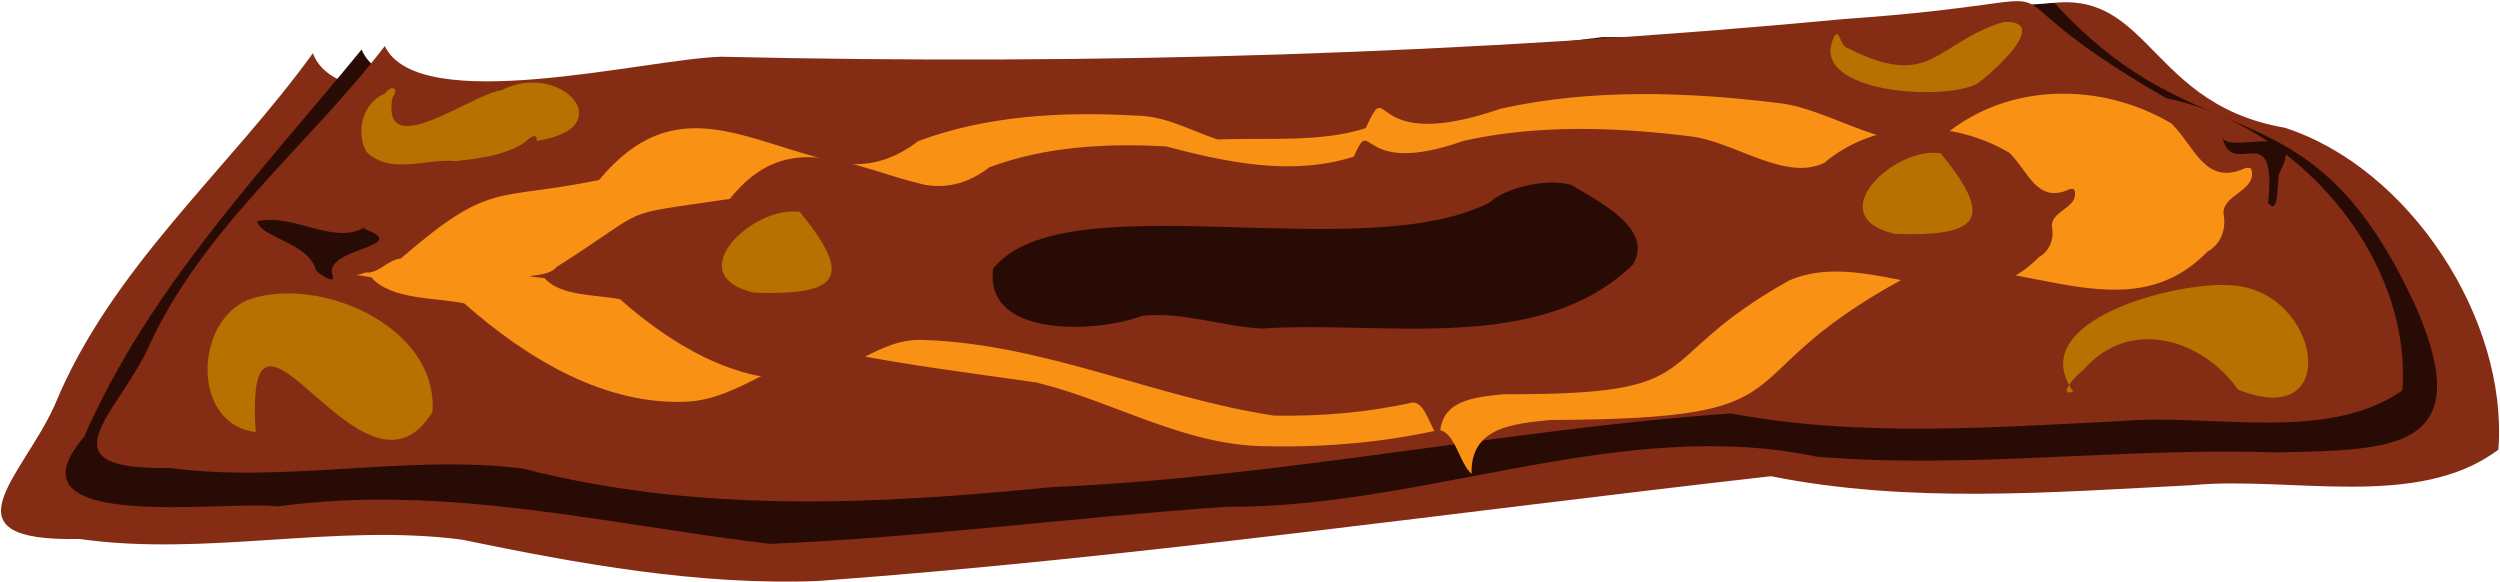 <?xml version="1.0" encoding="UTF-8"?> <svg xmlns="http://www.w3.org/2000/svg" width="1821" height="424" viewBox="0 0 1821 424" fill="none"> <path d="M227.913 38.773C166.453 123.749 81.192 194.648 39.881 295.03C16.521 347.326 -43.858 394.687 57.951 392.595C150.332 405.695 244.426 380.933 336.724 393.13C421.663 410.724 509.23 426.595 596.143 423.171C828.802 406.1 1058.95 372.932 1289.98 346.886C1390.77 367.036 1494.15 358.619 1596.81 353.388C1668.47 346.6 1760.96 371.779 1819.82 327.52C1827.06 232.428 1754.99 122.251 1664.09 93.007C1556 74.449 1567.07 -25.826 1467.64 8.863C1143.77 41.318 818.698 56.475 493.265 47.689C436.975 50.126 249.454 97.452 227.913 38.773Z" fill="#842C14"></path> <path d="M263.375 36.11C190.3 125.329 108.748 209.734 61.22 318.283C0.104 389.242 165.692 363.921 202.212 368.902C323.362 352.14 441.314 381.919 560.931 396.161C671.953 391.477 782.855 376.7 893.58 369.128C1037.34 370.233 1180.89 302.84 1322.87 332.584C1434.47 341.881 1546.44 325.689 1658.43 329.541C1742.1 327.663 1805.29 328.828 1760.11 224.321C1682.26 53.419 1605.4 121.656 1496.43 2.087C1389.19 9.231 1277.04 28.253 1167.29 27.028C950.238 55.012 732.498 44.563 514.924 44.42C460.026 46.417 286.592 91.365 263.375 36.098V36.11Z" fill="#280B05"></path> <path d="M280.268 33.578C223.681 107.355 145.506 167.901 106.68 256.121C83.118 303.709 31.084 342.487 123.358 340.847C208.631 352.224 295.496 330.718 380.733 341.31C507.922 373.919 636.752 367.702 766.367 354.791C932.453 347.789 1095.57 312.886 1260.81 301.153C1353.99 318.664 1449.35 311.329 1544.08 306.799C1610.33 300.748 1694.5 323.062 1749.95 284.343C1756.79 186.375 1672.6 90.356 1578.02 71.608C1415.08 -22.307 1550.79 -0.706 1343.23 13.868C1071.34 39.511 798.322 47.666 525.267 41.317C471.07 42.851 305.244 85.529 280.291 33.578H280.268Z" fill="#842C14"></path> <path d="M270.484 201.995C284.904 218.567 317.203 216.629 338.114 220.956C382.956 260.507 440.993 296.516 502.929 292.427C543.978 288.896 574.233 251.912 617.707 257.417C663.524 266.404 708.65 271.92 754.978 278.613C811.981 292.534 863.289 325 923.204 325.035C964.86 325.927 1007.42 322.301 1048.04 313.219C1060.13 314.8 1062.56 336.888 1071.91 345.197C1070.85 310.829 1102.71 308.677 1129.32 305.908C1327.22 305.159 1249.98 277.912 1384.53 204.099C1457.39 172.56 1543.98 249.226 1607.83 183.343C1617.89 177.862 1621.9 166.45 1619.54 155.251C1619.54 141.937 1641.44 139.393 1640.35 125.769C1639.79 122.334 1639.85 122.155 1635.85 122.262C1606.16 136.219 1598.84 106.582 1581.57 89.868C1530.51 59.577 1462.23 59.779 1415.98 98.843C1380.76 115.914 1334.74 79.501 1296.07 75.138C1229.7 66.865 1158.91 64.463 1093.26 79.145C992.915 113.715 1013.68 52.29 994.794 93.339C962.102 103.979 921.992 100.186 886.839 101.577C867.022 95.051 848.928 84.185 826.805 84.173C774.022 81.201 718.731 84.078 668.719 102.837C651.457 116.009 632.805 122.274 610.777 118.494C542.611 103.456 491.778 64.38 436.356 131.119C359.798 146.763 358.169 131.178 291.989 188.264C282.205 189.227 275.774 199.57 266.085 198.488C255.897 202.768 250.916 198.25 270.484 202.019V201.995Z" fill="#F99115"></path> <path d="M396.627 202.554C408.372 216.035 434.645 214.466 451.668 217.984C488.164 250.177 535.395 279.481 585.8 276.152C617.422 274.012 640.057 245.885 672.867 247.621C761.647 250.676 841.891 289.716 927.841 302.698C961.745 303.411 996.387 300.463 1029.44 293.069C1039.28 294.364 1041.25 312.327 1048.86 319.103C1048 291.131 1073.92 289.383 1095.58 287.125C1250.18 287.802 1196.58 263.896 1303.27 204.266C1362.57 178.6 1433.04 240.999 1485.01 187.373C1493.18 182.915 1496.44 173.619 1494.54 164.512C1494.54 153.671 1512.36 151.602 1511.47 140.523C1511.02 137.729 1511.06 137.586 1507.81 137.669C1483.64 149.034 1477.69 124.914 1463.63 111.302C1422.07 86.646 1366.51 86.812 1328.87 118.601C1300.21 132.498 1262.75 102.861 1231.27 99.307C1177.25 92.566 1119.63 90.617 1066.2 102.564C987.435 130.429 1000.52 81.594 986.068 114.119C940.953 128.444 893.449 118.304 849.344 106.654C806.381 104.24 761.373 106.594 720.681 121.858C706.629 132.581 691.448 137.669 673.533 134.602C619.895 122.12 574.328 91.485 531.579 144.873C445.463 157.724 477.394 148.987 405.364 194.482C399.373 203.255 370.711 199.594 396.591 202.566L396.627 202.554Z" fill="#842C14"></path> <path d="M1085.52 147.227C993.236 195.255 775.33 131.107 723.463 195.588C716.354 246.432 799.356 242.569 831.917 230.051C861.696 226.865 889.894 237.837 919.329 239.288C1007.43 233.332 1121.33 258.891 1189.39 192.699C1205.38 166.189 1162.74 145.92 1144.4 134.65C1125.68 129.49 1095.84 137.158 1085.52 147.215V147.227Z" fill="#280B05"></path> <path d="M583.067 154.514C549.602 148.499 493.812 200.497 549.353 213.181C613.144 215.297 621.632 201.567 581.117 152.565" fill="#B77100"></path> <path d="M1414.04 111.718C1380.57 105.703 1324.78 157.7 1380.32 170.385C1444.11 172.501 1452.6 158.77 1412.09 109.768" fill="#B77100"></path> <path d="M390.933 102.647C391.706 94.504 383.396 102.814 381.613 104.121C366.848 113.477 348.933 115.367 331.969 117.4C310.63 115.106 284.655 127.909 266.847 110.517C258.822 95.871 264.207 74.675 280.387 68.113C285.178 61.384 291.205 64.107 285.82 71.299C277.534 119.089 343.274 68.636 365.196 65.771C407.85 43.588 453.987 93.137 390.921 102.636L390.933 102.647Z" fill="#B77100"></path> <path d="M186.258 314.693C139.919 309.439 140.965 234.973 180.742 218.353C232.015 200.082 319.344 237.54 315.017 299.94C265.028 382.502 177.485 179.42 186.27 314.693H186.258Z" fill="#B77100"></path> <path d="M1510.17 285.199C1473.08 233.415 1585.69 204.836 1624.49 207.761C1690.17 210.507 1707.57 315.193 1630.08 283.725C1604.78 247.419 1551.03 229.991 1517.18 269.959C1513.15 271.896 1497.63 289.562 1510.17 285.211V285.199Z" fill="#B77100"></path> <path d="M1335 28.895C1319.29 68.006 1417.34 74.022 1440.56 60.695C1452.33 52.088 1494.18 14.677 1459.32 15.961C1409.43 31.344 1407.09 66.247 1345.67 34.91C1340.19 33.995 1339.64 17.471 1335.01 28.883L1335 28.895Z" fill="#B77100"></path> <path d="M267.94 164.084C245.294 180.692 213.803 154.61 187.328 161.243C189.551 173.036 225.12 176.733 230.149 196.812C232.241 199.605 245.555 208.165 242.096 200.105C235.569 180.478 301.785 179.812 265.278 166.759C265.194 166.355 265.111 165.951 267.94 164.096V164.084Z" fill="#280B05"></path> <path d="M1618.33 97.226C1616.84 116.354 1682.64 84.055 1660.52 125.627C1658.08 130.121 1660.71 158.568 1652.09 147.774C1659.13 81.974 1623.89 134.305 1618.33 97.226Z" fill="#280B05"></path> </svg> 